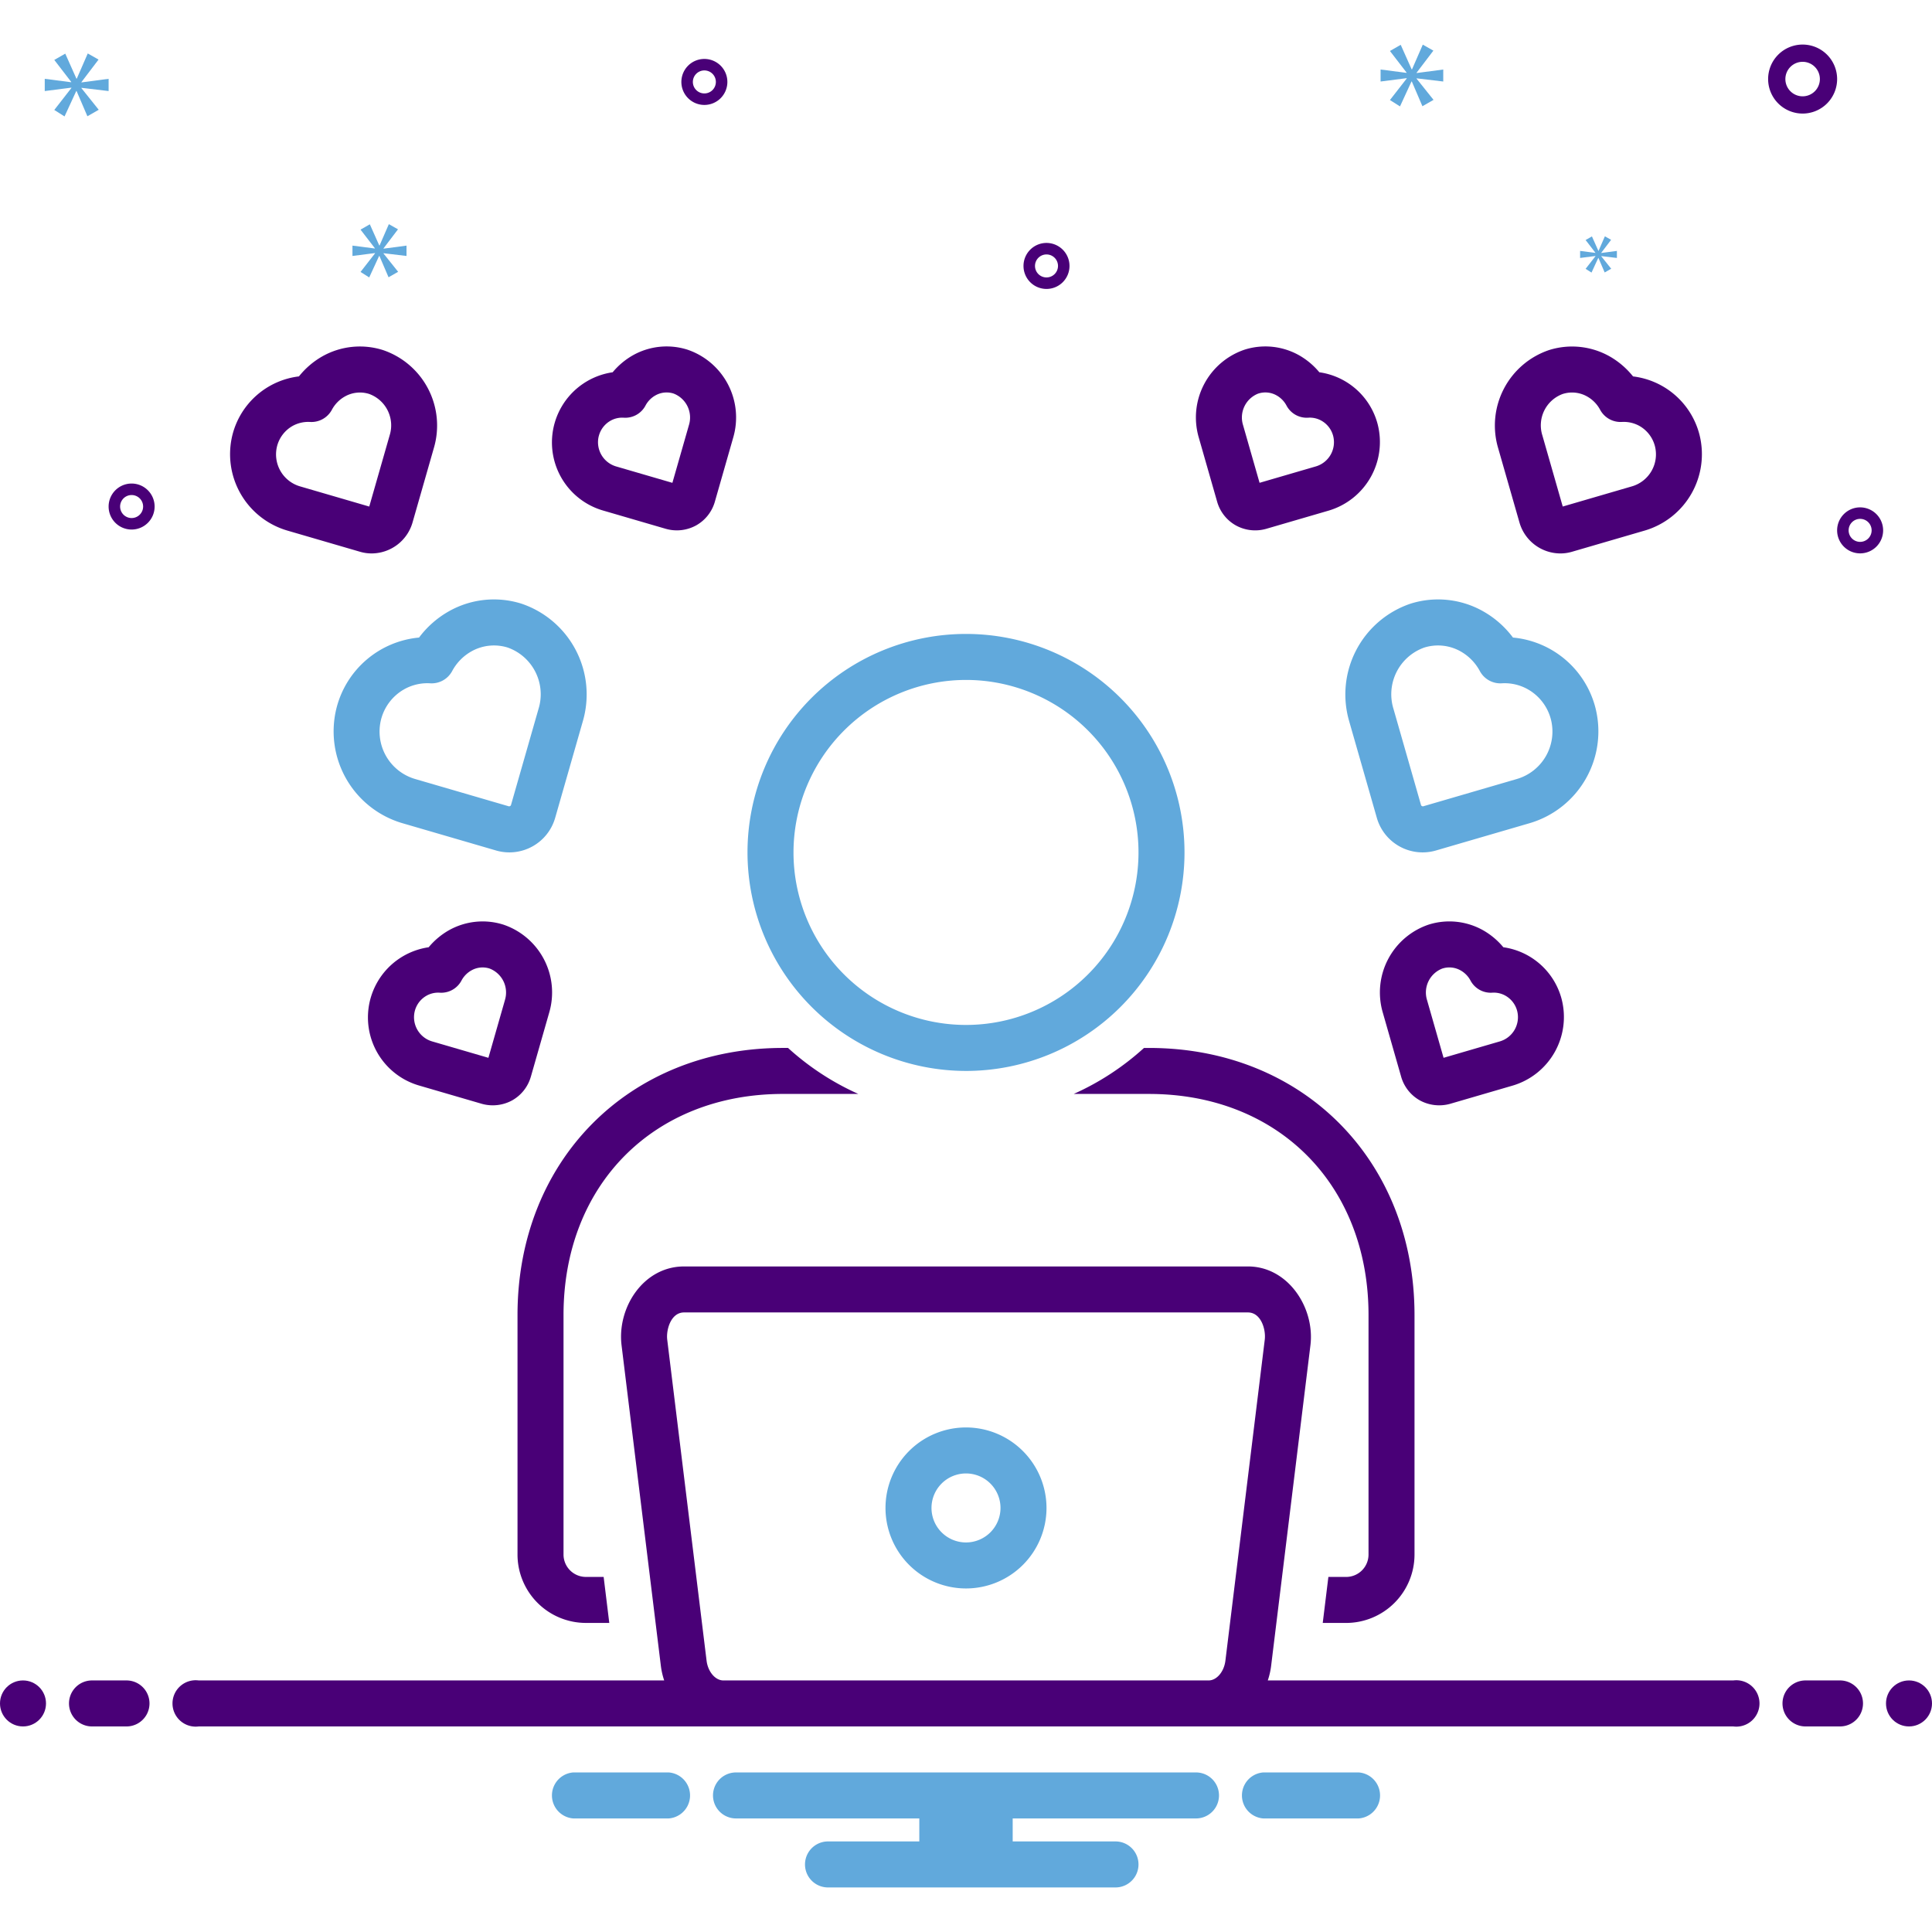 <?xml version="1.0" encoding="UTF-8"?>
<svg xmlns="http://www.w3.org/2000/svg" id="Layer_1" viewBox="0 0 168 168" data-name="Layer 1">
  <g fill="#490077">
    <path d="m156.75 9.875a3 3 0 1 0 -3-3 3.003 3.003 0 0 0 3 3zm0-4.5a1.5 1.5 0 1 1 -1.5 1.5 1.501 1.501 0 0 1 1.5-1.5z"></path>
    <path d="m91 21.125a2 2 0 1 0 2 2 2.002 2.002 0 0 0 -2-2zm0 3a1 1 0 1 1 1-1 1.001 1.001 0 0 1 -1 1z"></path>
    <path d="m161.75 44.119a2 2 0 1 0 2 2 2.002 2.002 0 0 0 -2-2zm0 3a1 1 0 1 1 1-1 1.001 1.001 0 0 1 -1 1z"></path>
    <path d="m11.445 42.047a2 2 0 1 0 2 2 2.002 2.002 0 0 0 -2-2zm0 3a1 1 0 1 1 1-1 1.001 1.001 0 0 1 -1 1z"></path>
    <path d="m59.855 5.691a2 2 0 1 0 2.828.039 2.002 2.002 0 0 0 -2.828-.039zm2.092 2.15a1 1 0 1 1 .019-1.414 1.001 1.001 0 0 1 -.019 1.414z"></path>
  </g>
  <path d="m7.083 7.136 1.487-1.956-.939-.532-.954 2.19h-.032l-.97-2.174-.955.547 1.471 1.91v.031l-2.3-.298v1.064l2.316-.297v.031l-1.487 1.909.892.564 1.018-2.207h.03l.939 2.191.986-.563-1.502-1.878v-.032l2.362.282v-1.064l-2.362.313z" fill="#61a9dc"></path>
  <path d="m138.735 22.278-.856 1.099.514.324.586-1.27h.017l.541 1.261.568-.324-.865-1.082v-.017l1.36.162v-.613l-1.36.18v-.018l.856-1.126-.541-.306-.549 1.261h-.018l-.559-1.252-.55.315.847 1.099v.018l-1.325-.171v.613l1.334-.171z" fill="#61a9dc"></path>
  <path d="m125.5 7.088v-1.044l-2.317.307v-.03l1.459-1.919-.921-.521-.936 2.148h-.032l-.951-2.133-.937.537 1.443 1.873v.03l-2.256-.292v1.044l2.271-.291v.03l-1.458 1.872.875.553.998-2.164h.03l.921 2.149.967-.553-1.473-1.842v-.03z" fill="#61a9dc"></path>
  <path d="m33.351 21.596 1.258-1.655-.795-.45-.807 1.853h-.027l-.82-1.84-.809.464 1.245 1.615v.026l-1.947-.251v.9l1.96-.252v.027l-1.258 1.615.755.477.861-1.867h.026l.794 1.853.834-.476-1.27-1.589v-.027l1.998.239v-.9l-1.998.264z" fill="#61a9dc"></path>
  <circle cx="2" cy="148.125" fill="#490077" r="2"></circle>
  <path d="m11 146.125h-3a2 2 0 0 0 0 4h3a2 2 0 0 0 0-4z" fill="#490077"></path>
  <path d="m160 146.125h-3a2 2 0 0 0 0 4h3a2 2 0 0 0 0-4z" fill="#490077"></path>
  <circle cx="166" cy="148.125" fill="#490077" r="2"></circle>
  <path d="m118.154 154.125h-8.308a2.006 2.006 0 0 0 0 4h8.308a2.006 2.006 0 0 0 0-4z" fill="#61a9dc"></path>
  <path d="m58.154 154.125h-8.308a2.006 2.006 0 0 0 0 4h8.308a2.006 2.006 0 0 0 0-4z" fill="#61a9dc"></path>
  <path d="m104 154.125h-40a2 2 0 0 0 0 4h15.94v2h-7.94a2 2 0 0 0 0 4h25a2 2 0 0 0 0-4h-8.94v-2h15.94a2 2 0 0 0 0-4z" fill="#61a9dc"></path>
  <path d="m36.438 55.44a8.177 8.177 0 0 0 -7.164 6.08 8.322 8.322 0 0 0 5.704 10.058l8.169 2.381a4.143 4.143 0 0 0 5.134-2.861l2.387-8.336a8.33 8.33 0 0 0 -5.326-10.27 7.962 7.962 0 0 0 -6.297.657 8.37 8.37 0 0 0 -2.606 2.291zm2.879 2.916a4.282 4.282 0 0 1 1.688-1.721 4.004 4.004 0 0 1 3.146-.325 4.309 4.309 0 0 1 2.671 5.351l-2.387 8.336c-.02.068-.055.096-.166.124l-8.171-2.382a4.298 4.298 0 0 1 -2.959-5.188 4.223 4.223 0 0 1 1.967-2.59 4.105 4.105 0 0 1 2.302-.543 2.024 2.024 0 0 0 1.909-1.062z" fill="#61a9dc"></path>
  <path d="m24.97 46.132 6.354 1.852a3.588 3.588 0 0 0 1.022.14 3.715 3.715 0 0 0 3.521-2.671l1.856-6.483a6.925 6.925 0 0 0 -4.438-8.535 6.65 6.65 0 0 0 -5.251.55 7.081 7.081 0 0 0 -2.039 1.745 6.804 6.804 0 0 0 -5.769 5.036 6.92 6.92 0 0 0 4.742 8.365zm-.877-7.334a2.839 2.839 0 0 1 1.318-1.742 2.806 2.806 0 0 1 1.541-.365 2.018 2.018 0 0 0 1.909-1.062 2.886 2.886 0 0 1 1.136-1.156 2.661 2.661 0 0 1 2.099-.218 2.905 2.905 0 0 1 1.782 3.615l-1.769 6.178-6.019-1.755a2.896 2.896 0 0 1 -1.997-3.494z" fill="#490077"></path>
  <path d="m52.466 44.401 5.447 1.588a3.487 3.487 0 0 0 2.629-.306 3.441 3.441 0 0 0 1.62-2.059l1.591-5.558a6.224 6.224 0 0 0 -3.993-7.666 5.984 5.984 0 0 0 -4.728.496 6.387 6.387 0 0 0 -1.757 1.475 6.166 6.166 0 0 0 -.81 12.03zm-.396-6.486a2.144 2.144 0 0 1 .997-1.318 2.057 2.057 0 0 1 1.154-.276 1.99 1.99 0 0 0 1.914-1.064 2.187 2.187 0 0 1 .857-.873 1.976 1.976 0 0 1 1.576-.164 2.232 2.232 0 0 1 1.338 2.747l-1.437 5.019-4.885-1.424a2.194 2.194 0 0 1 -1.516-2.646z" fill="#490077"></path>
  <path d="m46.162 93.624 1.591-5.559a6.224 6.224 0 0 0 -3.993-7.666 5.984 5.984 0 0 0 -4.728.496 6.387 6.387 0 0 0 -1.757 1.475 6.166 6.166 0 0 0 -.81 12.03l5.447 1.588a3.522 3.522 0 0 0 2.629-.306 3.44 3.44 0 0 0 1.62-2.059zm-2.255-6.659-1.437 5.019-4.885-1.424a2.194 2.194 0 0 1 -1.516-2.646 2.144 2.144 0 0 1 .997-1.318 2.053 2.053 0 0 1 1.154-.276 1.995 1.995 0 0 0 1.914-1.064 2.187 2.187 0 0 1 .857-.873 1.976 1.976 0 0 1 1.576-.164 2.232 2.232 0 0 1 1.338 2.747z" fill="#490077"></path>
  <path d="m117.332 62.762 2.387 8.336a4.143 4.143 0 0 0 5.134 2.861l8.169-2.381a8.322 8.322 0 0 0 5.704-10.058 8.177 8.177 0 0 0 -7.164-6.08 8.37 8.37 0 0 0 -2.606-2.291 7.962 7.962 0 0 0 -6.297-.657 8.33 8.33 0 0 0 -5.326 10.27zm6.517-6.452a4.004 4.004 0 0 1 3.146.325 4.282 4.282 0 0 1 1.688 1.721 2.024 2.024 0 0 0 1.909 1.062 4.105 4.105 0 0 1 2.302.543 4.223 4.223 0 0 1 1.967 2.59 4.298 4.298 0 0 1 -2.959 5.188l-8.171 2.382c-.111-.028-.146-.056-.166-.124l-2.387-8.336a4.309 4.309 0 0 1 2.671-5.351z" fill="#61a9dc"></path>
  <path d="m132.133 45.454a3.715 3.715 0 0 0 3.521 2.671 3.588 3.588 0 0 0 1.022-.14l6.354-1.852a6.92 6.92 0 0 0 4.742-8.365 6.804 6.804 0 0 0 -5.769-5.036 7.081 7.081 0 0 0 -2.039-1.745 6.65 6.65 0 0 0 -5.251-.55 6.925 6.925 0 0 0 -4.438 8.535zm3.771-11.2a2.661 2.661 0 0 1 2.099.218 2.886 2.886 0 0 1 1.136 1.156 2.018 2.018 0 0 0 1.909 1.062 2.806 2.806 0 0 1 1.541.365 2.839 2.839 0 0 1 1.318 1.742 2.896 2.896 0 0 1 -1.997 3.494l-6.02 1.755-1.769-6.178a2.905 2.905 0 0 1 1.782-3.615z" fill="#490077"></path>
  <path d="m105.838 43.625a3.441 3.441 0 0 0 1.62 2.059 3.487 3.487 0 0 0 2.629.306l5.447-1.588a6.219 6.219 0 0 0 4.261-7.518 6.125 6.125 0 0 0 -5.07-4.513 6.387 6.387 0 0 0 -1.757-1.475 5.984 5.984 0 0 0 -4.728-.496 6.224 6.224 0 0 0 -3.993 7.666zm3.593-9.406a1.976 1.976 0 0 1 1.576.164 2.187 2.187 0 0 1 .857.873 1.99 1.99 0 0 0 1.914 1.064 2.057 2.057 0 0 1 1.154.276 2.144 2.144 0 0 1 .997 1.318 2.194 2.194 0 0 1 -1.516 2.646l-4.885 1.424-1.437-5.02a2.232 2.232 0 0 1 1.338-2.747z" fill="#490077"></path>
  <path d="m126.087 95.988 5.447-1.588a6.219 6.219 0 0 0 4.261-7.518 6.125 6.125 0 0 0 -5.07-4.513 6.387 6.387 0 0 0 -1.757-1.475 5.984 5.984 0 0 0 -4.728-.496 6.224 6.224 0 0 0 -3.993 7.666l1.591 5.559a3.44 3.44 0 0 0 1.62 2.059 3.522 3.522 0 0 0 2.629.306zm-.656-11.77a1.976 1.976 0 0 1 1.576.164 2.187 2.187 0 0 1 .857.873 1.995 1.995 0 0 0 1.914 1.064 2.053 2.053 0 0 1 1.154.276 2.144 2.144 0 0 1 .997 1.318 2.194 2.194 0 0 1 -1.516 2.646l-4.885 1.424-1.437-5.019a2.232 2.232 0 0 1 1.338-2.747z" fill="#490077"></path>
  <path d="m84 124.126a7 7 0 1 0 7 7 7.008 7.008 0 0 0 -7-7zm0 10a3 3 0 1 1 3-3 3.003 3.003 0 0 1 -3 3z" fill="#61a9dc"></path>
  <path d="m84 93.125a19 19 0 1 0 -19-19 19.022 19.022 0 0 0 19 19zm0-34a15 15 0 1 1 -15 15 15.016 15.016 0 0 1 15-15z" fill="#61a9dc"></path>
  <path d="m68.083 95.125h6.554a23.07 23.07 0 0 1 -6.112-4h-.441c-13.375 0-23.083 9.768-23.083 23.226v20.831a5.953 5.953 0 0 0 5.949 5.942h2.031l-.49-4h-1.54a1.948 1.948 0 0 1 -1.949-1.942v-20.831c0-11.32 7.848-19.226 19.083-19.226z" fill="#490077"></path>
  <path d="m117.051 137.125h-1.54l-.49 4h2.031a5.953 5.953 0 0 0 5.949-5.942v-20.831c0-13.458-9.708-23.226-23.083-23.226h-.441a23.07 23.07 0 0 1 -6.112 4h6.554c11.235 0 19.083 7.906 19.083 19.226v20.831a1.948 1.948 0 0 1 -1.949 1.942z" fill="#490077"></path>
  <path d="m150.721 146.125h-40.478a6.449 6.449 0 0 0 .285-1.23s3.419-27.891 3.422-27.912c.4-3.259-1.939-6.857-5.431-6.857h-49.039c-3.535 0-5.831 3.582-5.431 6.857l3.422 27.912a6.449 6.449 0 0 0 .285 1.23h-40.478a2.017 2.017 0 1 0 0 4h133.443a2.017 2.017 0 1 0 0-4zm-87.819 0c-.701 0-1.342-.754-1.46-1.717 0 0-3.421-27.907-3.422-27.912-.107-.873.323-2.371 1.46-2.371h49.04c1.129.001 1.57 1.471 1.459 2.371l-3.422 27.912c-.118.963-.759 1.717-1.46 1.717z" fill="#490077"></path>
</svg>
